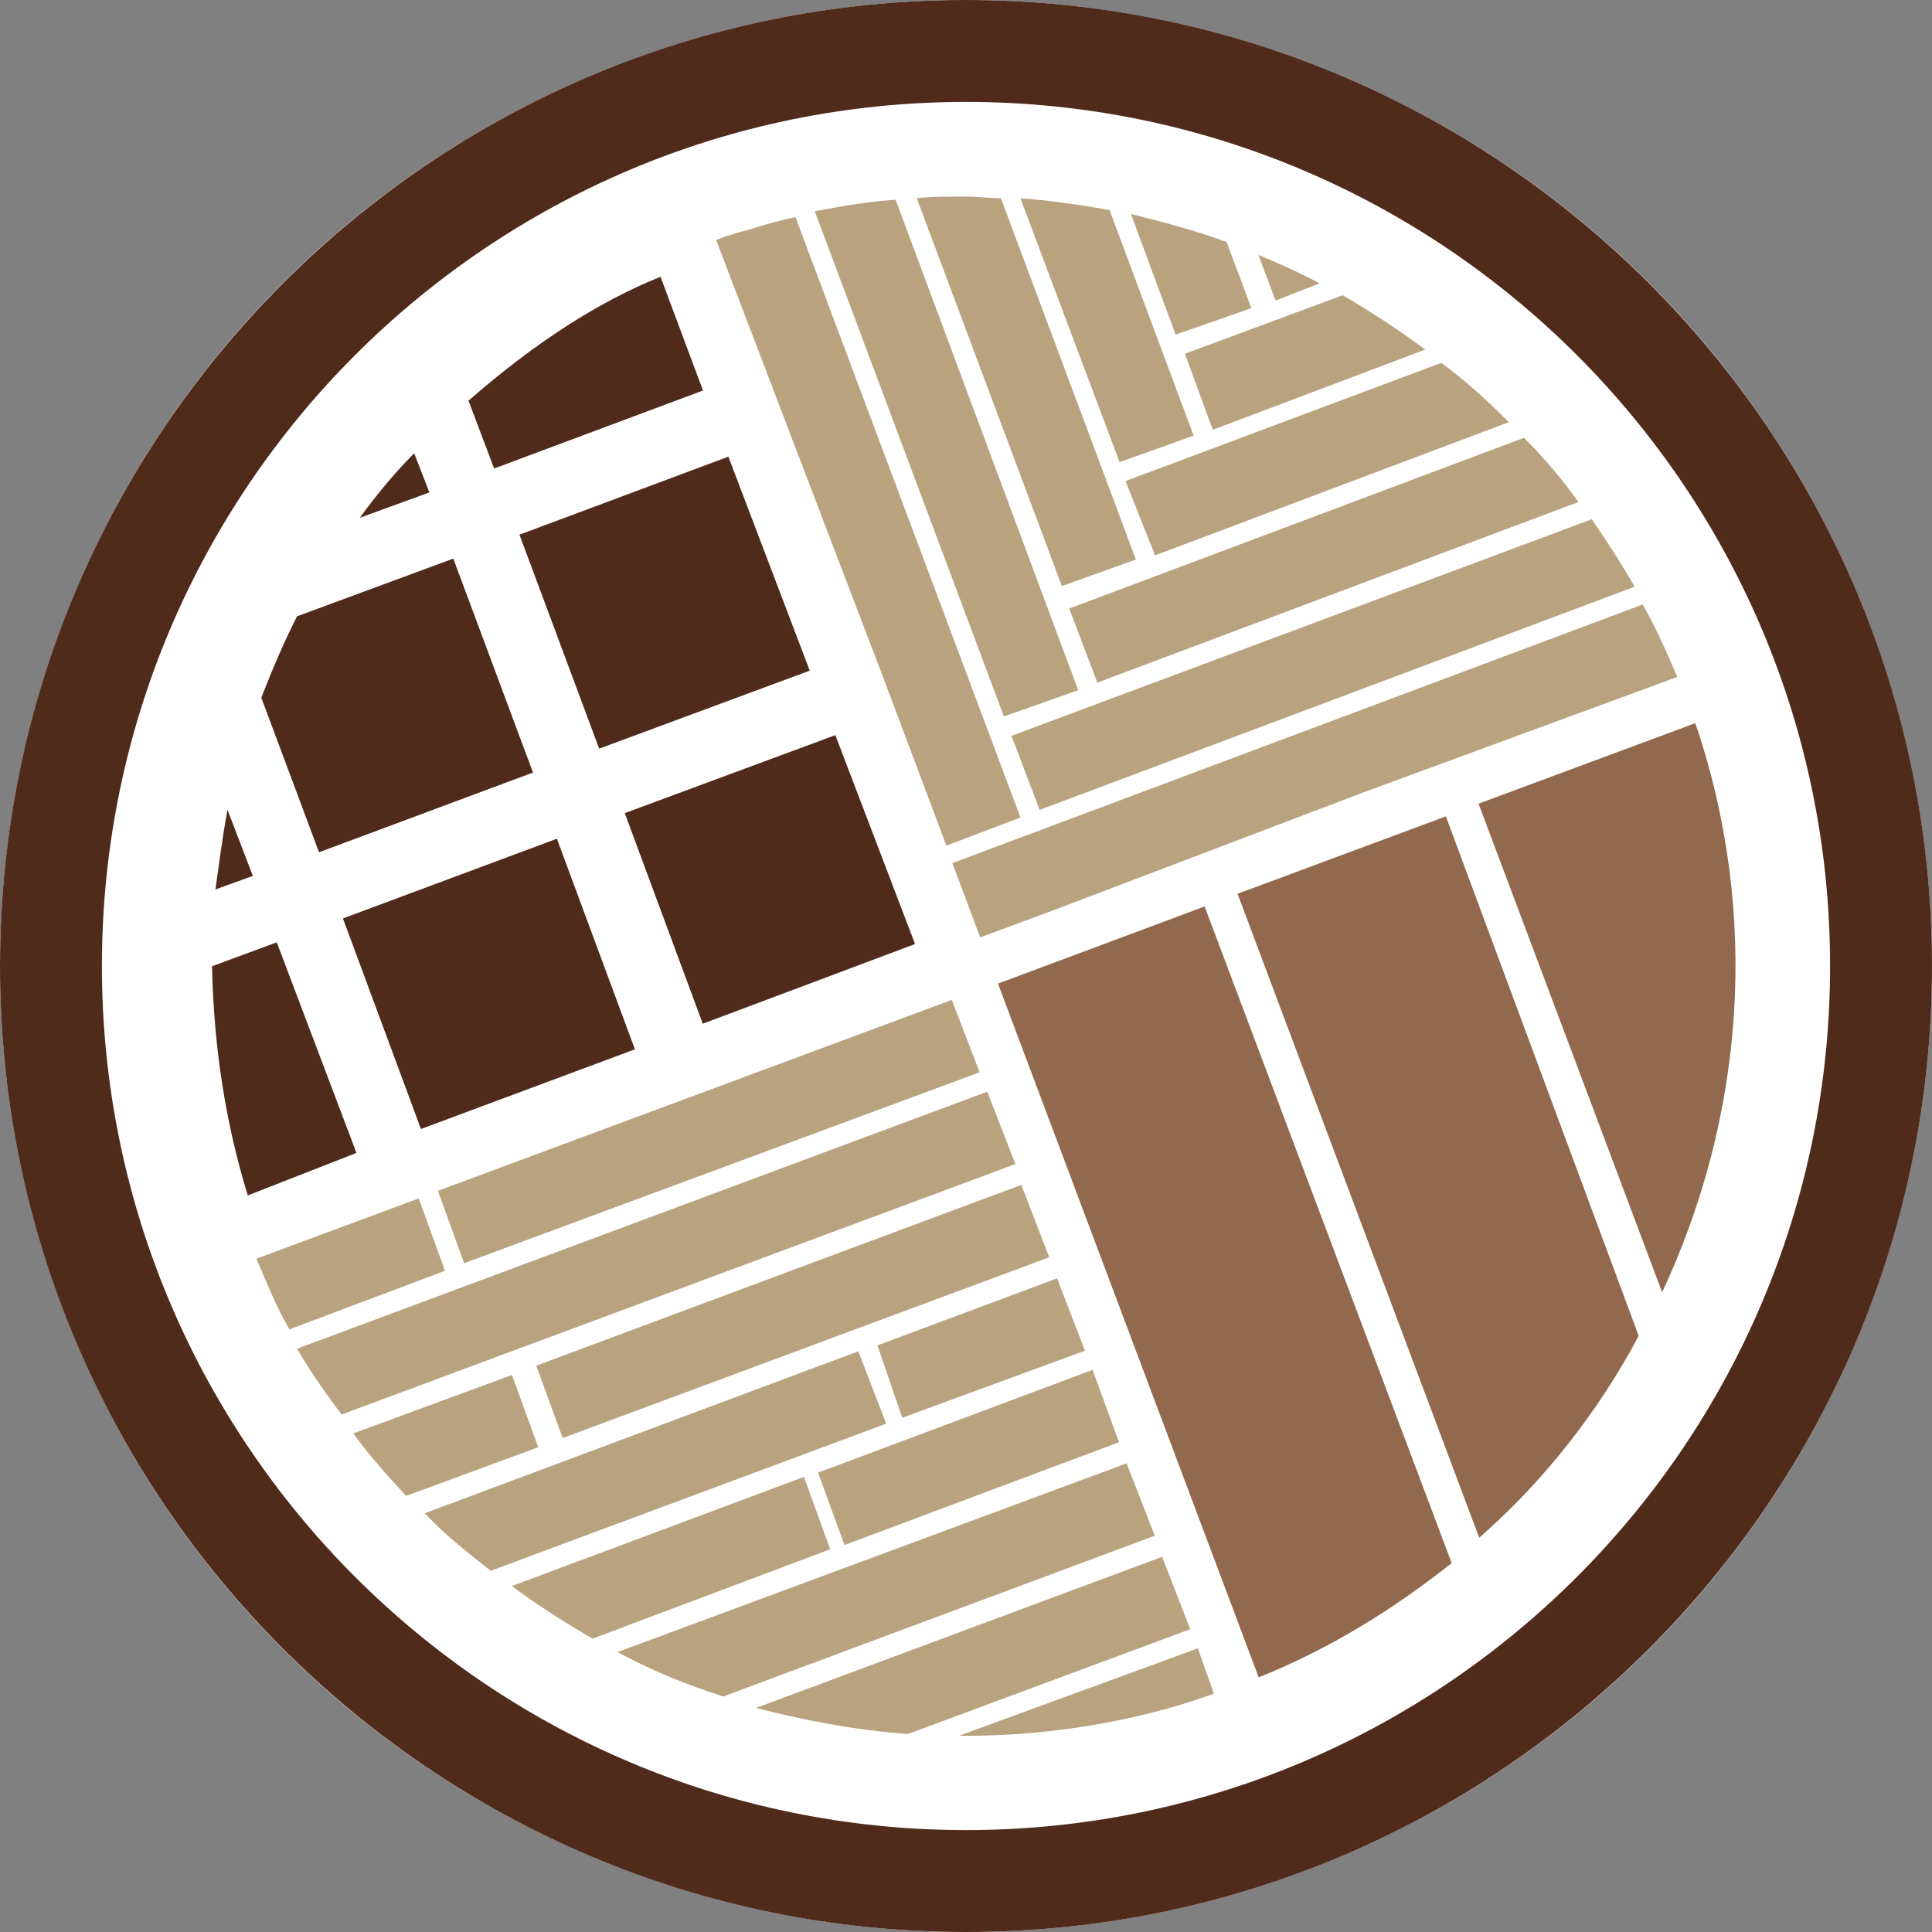 <?xml version="1.0" encoding="utf-8"?>
<!-- Generator: Adobe Illustrator 28.3.0, SVG Export Plug-In . SVG Version: 6.00 Build 0)  -->
<svg version="1.1" id="Lag_1" xmlns="http://www.w3.org/2000/svg" xmlns:xlink="http://www.w3.org/1999/xlink" x="0px" y="0px"
	 viewBox="0 0 800 800" style="enable-background:new 0 0 800 800;" xml:space="preserve">
<rect x="0" y="0" width="800" height="800" fill="#808080" stroke="none"/>
<style type="text/css">
	.st0{fill:#FFFFFF;}
	.st1{fill:#502A1A;}
	.st2{fill:#D04918;}
	.st3{fill:#B9A27E;stroke:#FFFFFF;stroke-miterlimit:10;}
	.st4{fill:#B9A27E;}
	.st5{fill:#92694C;stroke:#FFFFFF;stroke-miterlimit:10;}
</style>
<circle class="st0" cx="400" cy="400" r="400"/>
<path class="st1" d="M400,42.2c197.5,0,357.8,160.3,357.8,357.8S597.5,757.8,400,757.8S42.2,597.5,42.2,400S202.5,42.2,400,42.2
	 M400,0C179.3,0,0,179.3,0,400s179.3,400,400,400s400-179.3,400-400S620.7,0,400,0L400,0z"/>
<path class="st2" d="M296.7,99.1l68.2,180.7L297.4,98.4C296.9,98.4,296.7,98.7,296.7,99.1z"/>
<path class="st3" d="M501.9,178.6l89.3-33.7c-11.2-8.4-23.2-16.2-35.2-23.2L490,146.2L501.9,178.6L501.9,178.6z"/>
<path class="st3" d="M547.6,117.4c-9.1-4.9-18.3-9.1-27.4-12.7l7.7,20.4L547.6,117.4L547.6,117.4z"/>
<polygon class="st4" points="393.7,357.1 405.6,388.8 406.3,388 394.4,357.1 "/>
<path class="st3" d="M405.6,388.8l30.2-11.2l129.4-49.2l130-47.8c-4.2-9.8-9.1-21.1-14.8-30.9L393.7,357.1L405.6,388.8L405.6,388.8z
	"/>
<path class="st3" d="M430.2,336l247.4-92.8c-5.6-9.8-12-19.7-18.3-28.8l-241.1,90L430.2,336L430.2,336z"/>
<path class="st3" d="M454.1,283.3l200.3-75.2c-7-9.8-14.8-19-23.2-27.4l-189.1,71L454.1,283.3L454.1,283.3z"/>
<path class="st3" d="M478,230.6L625.7,175c-9.1-9.1-18.3-17.6-28.8-25.3l-131.5,49.2L478,230.6L478,230.6z"/>
<path class="st3" d="M494.9,180.7l-35.1-94.2c-12.6-2.1-25.3-4.2-38-4.9l41.5,110.4L494.9,180.7L494.9,180.7z"/>
<path class="st3" d="M471,232L414.8,81.6c-4.9,0-9.8-0.7-14.8-0.7c-7,0-14.1,0-21.1,0.7l60.5,161.7L471,232z"/>
<path class="st3" d="M447.1,286.1L371.2,82.2c-12,0.7-23.2,2.8-34.5,4.9l78.7,210.2L447.1,286.1L447.1,286.1z"/>
<polygon class="st4" points="391.6,350.8 391.6,350.1 364.9,279.8 "/>
<path class="st3" d="M364.9,279.8l26.7,71l31.6-12L329.7,89.3c-6.3,1.4-12,2.8-18.3,4.9c-4.9,1.4-10.5,2.8-15.5,4.9L364.9,279.8
	L364.9,279.8z"/>
<path class="st3" d="M518.8,127.9l-10.5-28.1c-13.4-4.9-26.7-8.4-40.8-11.9l19,51.3L518.8,127.9L518.8,127.9z"/>
<path class="st3" d="M184.9,526.5l-11.2-30.9l-68.2,25.3c4.2,9.8,8.4,20.4,14.1,30.2L184.9,526.5L184.9,526.5z"/>
<polygon class="st3" points="191.9,523.7 406.3,444.3 394.4,413.4 180.7,492.8 "/>
<path class="st3" d="M141.3,586.3l279.8-104l-12-30.9L122.3,558.2C127.9,568,134.3,577.1,141.3,586.3z"/>
<path class="st3" d="M299.5,703l179.3-66.8l-12-30.9L254.5,684C268.5,691.7,284,698.1,299.5,703L299.5,703z"/>
<path class="st3" d="M212.3,568.7l-66.8,24.6c7,9.8,14.8,18.3,22.5,26.7l55.5-20.4L212.3,568.7L212.3,568.7z"/>
<polygon class="st3" points="232.7,596.1 435.1,520.9 423.2,490 221.4,565.2 "/>
<path class="st3" d="M355.7,558.9L175,626.4c8.4,9.1,18.3,16.9,28.1,24.6l164.5-61.2L355.7,558.9L355.7,558.9z"/>
<path class="st3" d="M333.2,610.9l-122.3,45.7c11.2,8.4,22.5,15.5,34.4,22.5l99.1-37.3L333.2,610.9z"/>
<polygon class="st3" points="349.4,640.4 464,597.5 452.7,566.6 338.1,609.5 "/>
<polygon class="st3" points="373.3,587.7 449.9,559.6 438,528.7 362.7,556.8 "/>
<path class="st3" d="M376.1,718.5l117.4-43.6l-12-30.9l-170.1,63.3C332.5,712.8,354.3,717,376.1,718.5L376.1,718.5z"/>
<path class="st3" d="M503.3,701.6l-7-19.7l-101.9,37.3C429.5,719.9,468.9,714.2,503.3,701.6L503.3,701.6z"/>
<path class="st5" d="M412.6,407l108.3,288.2c30.2-12,56.9-28.8,80.8-47.8L499.1,374.7L412.6,407L412.6,407z"/>
<path class="st5" d="M511.8,369.8l100.5,267.8c27.4-23.9,49.9-52.7,66.8-84.4l-80.1-215.8L511.8,369.8L511.8,369.8z"/>
<path class="st5" d="M702.3,298.8l-90.7,33.7l76.6,203.9C722.7,463.3,729.7,378.9,702.3,298.8L702.3,298.8z"/>
<polygon class="st1" points="253.8,334.6 347.3,300.2 383.1,393 288.2,428.8 "/>
<path class="st0" d="M345.9,304.4l33,86.5l-87.9,33l-32.3-87.2L345.9,304.4 M349.4,295.3l-100.5,37.3L286.1,433l101.2-38
	L349.4,295.3L349.4,295.3L349.4,295.3z"/>
<path class="st1" d="M85.1,374c1.4-16.9,4.2-33.7,8.4-50.6l15.5,42.2L85.1,374L85.1,374z"/>
<path class="st0" d="M94.2,335.3l10.5,27.4l-15.5,5.6C90.7,357.8,92.1,346.6,94.2,335.3 M93.5,311.4c-6.3,21.8-10.5,44.3-11.9,67.5
	l32.3-12L93.5,311.4L93.5,311.4L93.5,311.4z"/>
<path class="st1" d="M139.2,222.1c11.2-16.2,21.8-29.5,33-40.8l9.1,25.3L139.2,222.1L139.2,222.1z"/>
<path class="st0" d="M171.5,187.7l6.3,16.2L149,214.4C156.1,204.6,163.8,195.4,171.5,187.7 M173.7,175
	c-16.9,16.2-30.9,34.4-43.6,54.1l56.2-21.1L173.7,175L173.7,175L173.7,175z"/>
<path class="st1" d="M104.8,288.9c4.9-13.4,10.5-26,16.2-36.6l68.9-25.3L225,322l-94.9,35.1L104.8,288.9L104.8,288.9z"/>
<path class="st0" d="M187.7,231.3l33,88.6l-88.6,33l-23.9-64c4.9-12.6,9.8-23.9,14.8-33.7L187.7,231.3 M191.9,222.1l-73.1,27.4
	c-7,12.7-12.7,26-17.6,39.4l27.4,73.1l101.9-38L191.9,222.1L191.9,222.1L191.9,222.1z"/>
<path class="st1" d="M100.5,499.8C90,468.2,84.4,433.7,84.4,397.9l32.3-12l35.2,93.5L100.5,499.8L100.5,499.8z"/>
<path class="st0" d="M114.6,390.2l33,87.2l-45,17.6c-9.1-29.5-14.1-61.2-14.8-94.9L114.6,390.2 M118.8,381l-38,14.1v1.4
	c0,38,5.6,74.5,17.6,108.3l58.3-23.2L118.8,381C118.8,381,118.8,381,118.8,381z"/>
<polygon class="st1" points="210.2,219.3 303.7,184.2 339.5,279.1 246.1,314.2 "/>
<path class="st0" d="M301.6,189.1l33.7,88.6L248.1,310l-33-88.6L301.6,189.1 M305.8,180L206,217.2l38,101.9l100.5-38L305.8,180
	L305.8,180L305.8,180z"/>
<polygon class="st1" points="137.8,378.2 232.7,342.4 267.8,435.9 172.2,471.7 "/>
<path class="st0" d="M230.6,347.3l32.3,87.2l-88.6,33L142,380.3L230.6,347.3 M234.8,338.1l-101.9,38l37.3,100.5l101.9-38
	L234.8,338.1L234.8,338.1L234.8,338.1z"/>
<path class="st1" d="M189.8,164.5c29.5-25.3,57.6-43.6,85.8-54.8l20.4,54.1l-93.5,34.4L189.8,164.5L189.8,164.5z"/>
<path class="st0" d="M273.5,114.6l17.6,47.1L204.6,194L194,165.9C221.4,142,247.5,125.1,273.5,114.6 M278.4,105.5
	c-34.4,13.4-64.7,34.5-92.1,58.3l14.8,39.4l99.8-37.3L278.4,105.5L278.4,105.5L278.4,105.5z"/>
</svg>
